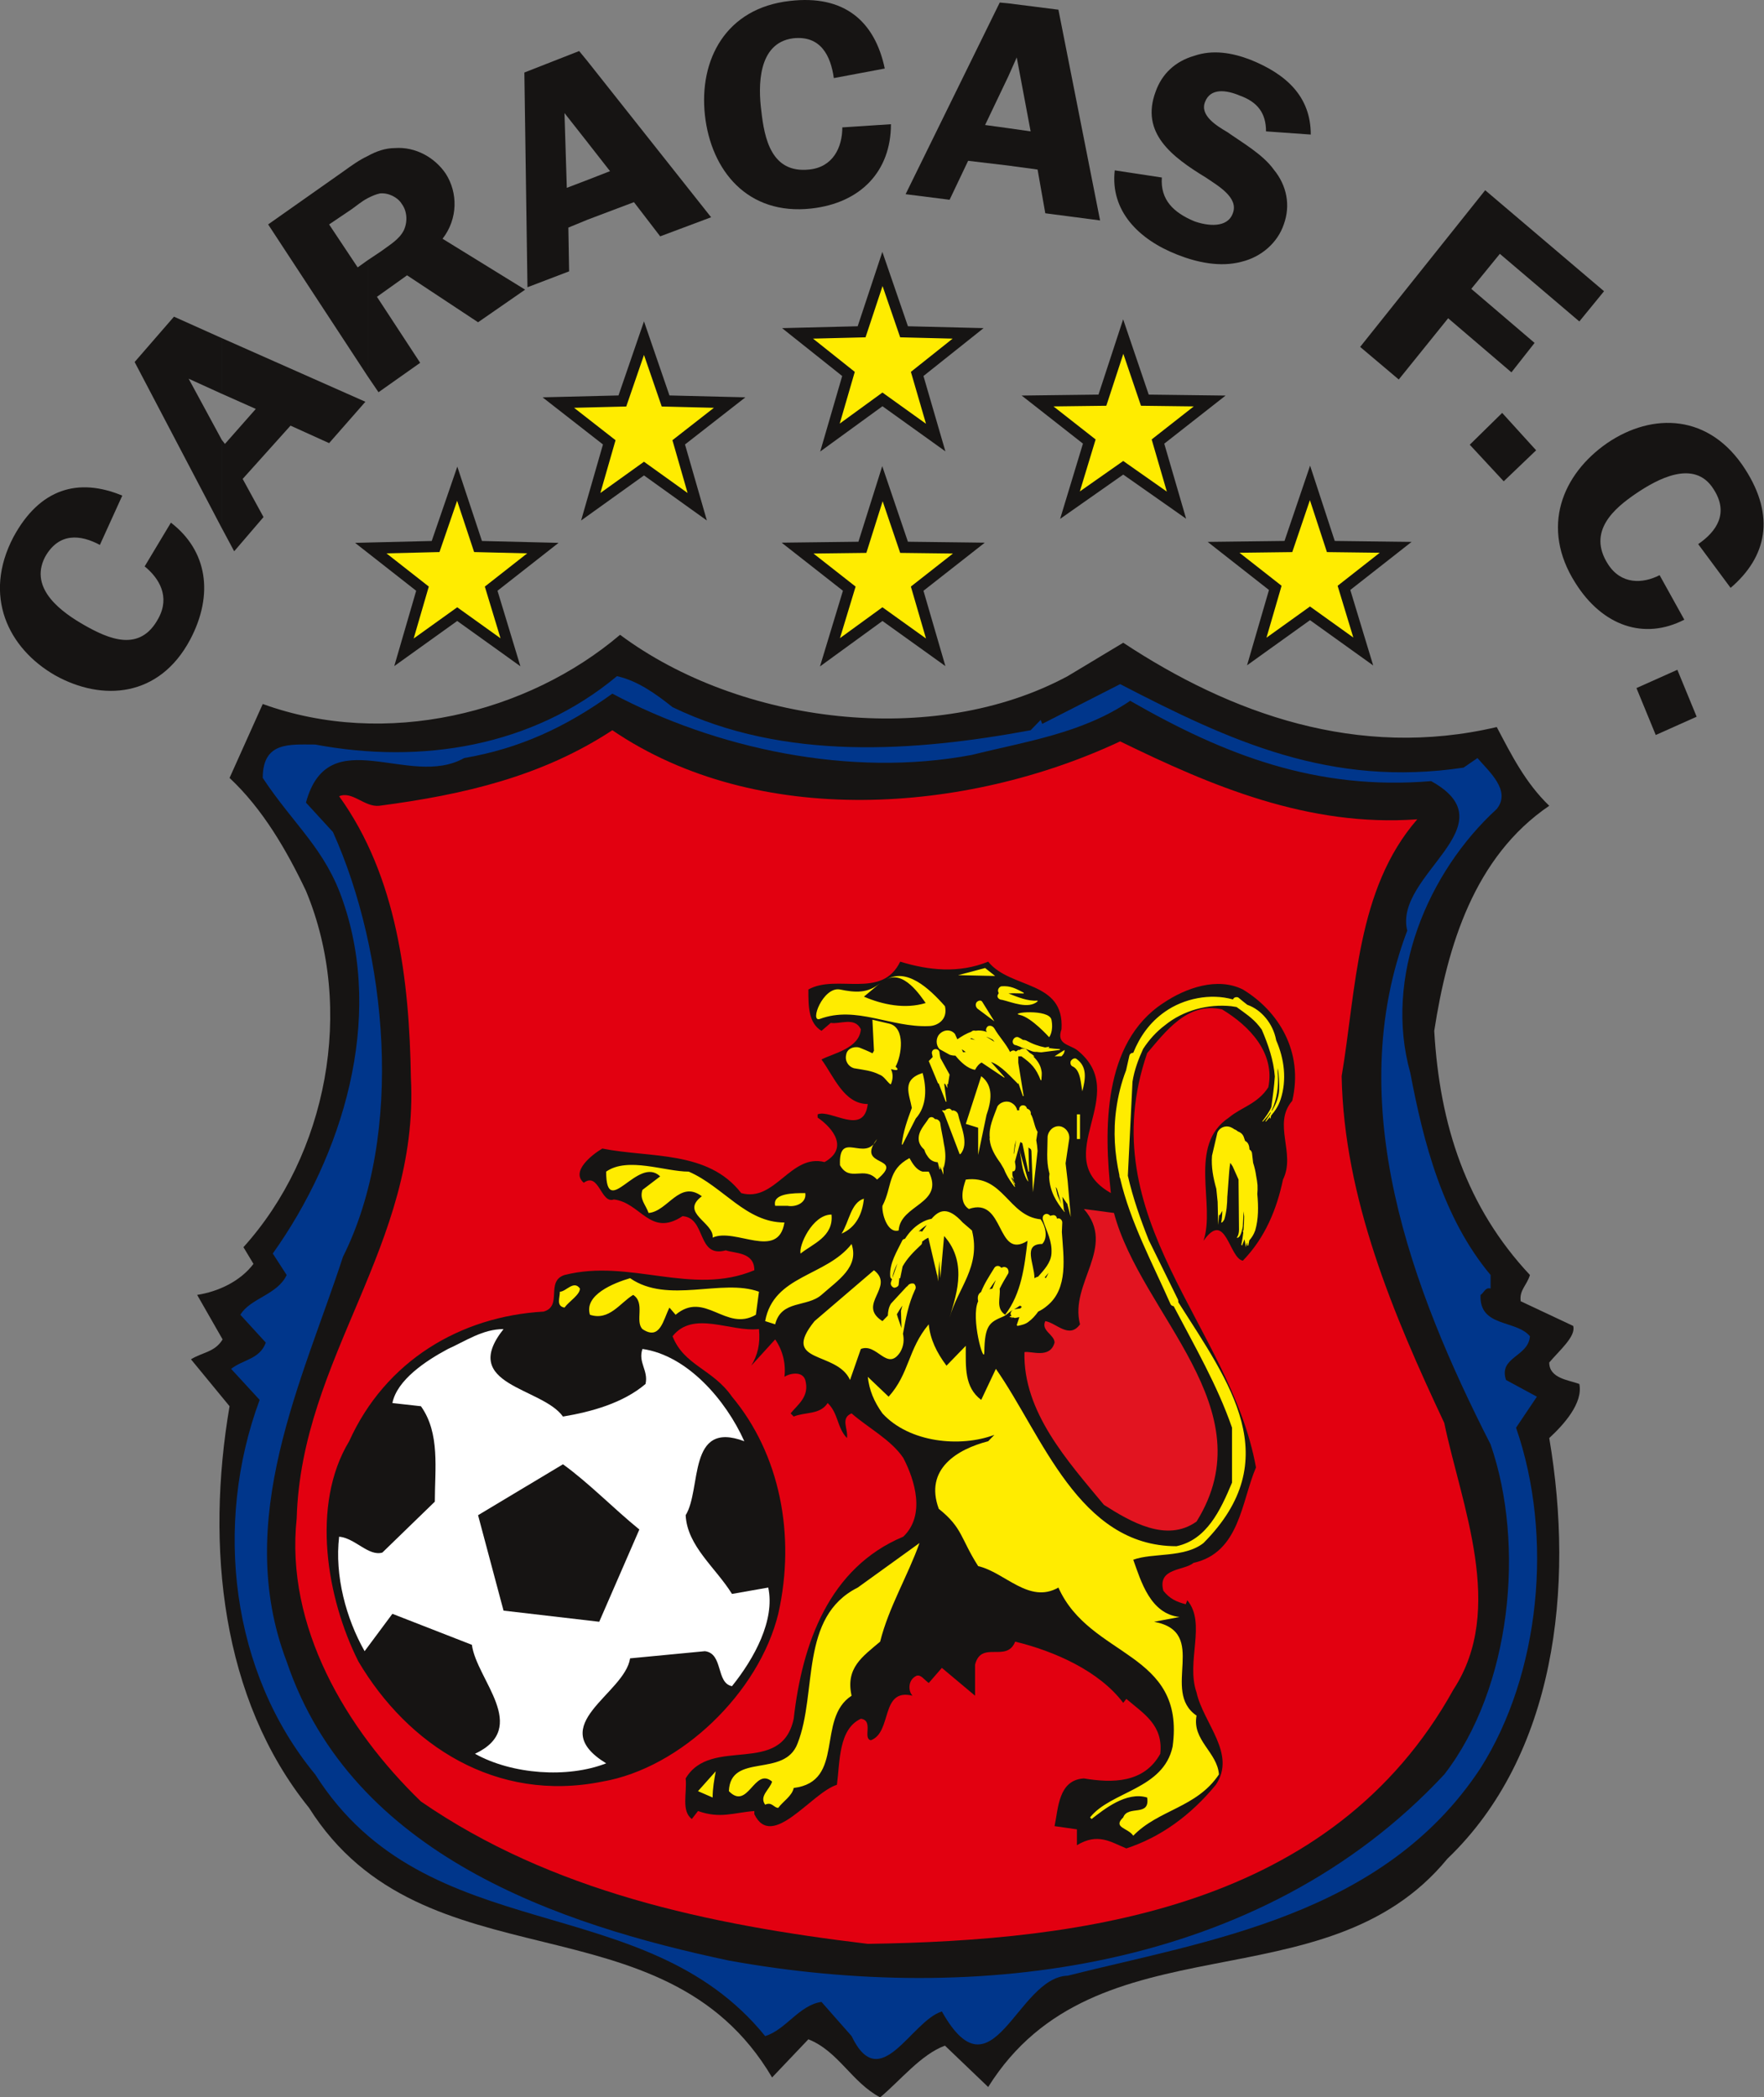 <?xml version="1.0" encoding="UTF-8" standalone="no"?>
<svg
   xmlns:dc="http://purl.org/dc/elements/1.1/"
   xmlns:cc="http://creativecommons.org/ns#"
   xmlns:rdf="http://www.w3.org/1999/02/22-rdf-syntax-ns#"
   xmlns:svg="http://www.w3.org/2000/svg"
   xmlns="http://www.w3.org/2000/svg"
   xmlns:sodipodi="http://sodipodi.sourceforge.net/DTD/sodipodi-0.dtd"
   xmlns:inkscape="http://www.inkscape.org/namespaces/inkscape"
   width="359.489"
   version="1.1"
   height="427.276"
   viewBox="0 0 287.591 341.821"
   id="svg2897"
   inkscape:version="0.47 r22583"
   sodipodi:docname="Caracas_Futbol_Club-Seite001.svg">
  <rect x="0" y="0" width="287.591" height="341.821" fill="#808080" stroke="none"/>
  <sodipodi:namedview
     pagecolor="#ffffff"
     bordercolor="#666666"
     borderopacity="1"
     objecttolerance="10"
     gridtolerance="10"
     guidetolerance="10"
     inkscape:pageopacity="0"
     inkscape:pageshadow="2"
     inkscape:window-width="1152"
     inkscape:window-height="804"
     id="namedview2972"
     showgrid="false"
     inkscape:zoom="2.2125"
     inkscape:cx="130.8583"
     inkscape:cy="110.28817"
     inkscape:window-x="-4"
     inkscape:window-y="-4"
     inkscape:window-maximized="1"
     inkscape:current-layer="svg2897" />
  <defs
     id="defs2899">
    <inkscape:perspective
       sodipodi:type="inkscape:persp3d"
       inkscape:vp_x="0 : 120.625 : 1"
       inkscape:vp_y="0 : 1000 : 0"
       inkscape:vp_z="241.25 : 120.625 : 1"
       inkscape:persp3d-origin="120.625 : 80.416667 : 1"
       id="perspective2976" />
    <clipPath
       id="Clip0">
      <path
         d="m 0,0 192.756,0 0,192.756 L 0,192.756 0,0 z"
         transform="translate(0,0.244)"
         id="path2902" />
    </clipPath>
  </defs>
  <g
     id="Hintergrund"
     transform="matrix(1.888,0,0,1.945,-38.204,-17.015)">
    <g
       id="Gruppe1"
       clip-path="url(#Clip0)">
      <path
         style="fill:#161413;fill-rule:evenodd;stroke:none"
         d="m 75.706,3.465 4.797,-2.799 c 9.264,5.932 20.259,9.797 32.255,7.064 1.267,2.333 2.466,4.666 4.532,6.598 -6.464,4.266 -8.796,11.729 -9.93,18.86 0.468,7.931 2.8,14.795 8.264,20.459 -0.266,0.866 -0.933,1.266 -0.799,2.199 l 4.531,2.067 c 0.267,0.866 -1.2,2.065 -2.066,3.065 0,1.333 1.667,1.466 2.599,1.799 0.333,1.599 -1.333,3.399 -2.599,4.532 2.2,12.528 0.534,26.59 -8.796,35.254 -10.597,12.528 -30.323,4.665 -39.653,19.126 l -3.732,-3.466 c -2.066,0.733 -3.865,2.933 -5.598,4.332 -2.466,-1.266 -3.599,-3.865 -6.197,-4.864 l -3.133,3.198 C 40.785,105.428 20.126,113.559 10.196,98.297 2.6,89.167 1.267,76.372 3.332,64.643 L 0,60.711 c 1,-0.599 2.065,-0.599 2.732,-1.666 l -2.199,-3.732 c 1.799,-0.266 3.731,-1.133 4.864,-2.599 L 4.531,51.315 C 11.729,43.584 14.195,31.389 9.93,21.458 8.264,18.06 6.198,14.595 3.332,11.995 L 6.198,5.798 C 16.794,9.529 29.057,6.598 37.053,0 47.383,7.464 64.11,9.529 75.706,3.465 z"
         transform="translate(36.726,61.941)"
         id="path2908" />
      <path
         style="fill:#00368b;fill-rule:evenodd;stroke:none"
         d="m 39.652,2.599 c 9.663,4.532 20.926,3.732 30.922,1.934 l 0.867,-0.866 0.133,0.333 6.731,-3.332 c 9.53,4.798 18.193,8.663 29.656,6.997 l 1.199,-0.8 c 1,1.133 2.933,2.732 1.666,4.266 -5.93,5.265 -9.796,14.062 -7.463,22.125 1.132,5.798 2.798,12.129 6.93,16.927 l 0,1.133 c -0.466,-0.133 -0.599,0.399 -0.866,0.533 -0.133,2.732 3.065,2.066 4.265,3.466 -0.133,1.732 -2.733,1.732 -2.066,3.665 l 2.666,1.399 -1.8,2.599 c 3.266,9.131 2.067,20.66 -3.065,28.524 -8.397,12.395 -23.658,14.461 -35.653,17.394 -4.399,0.133 -6.465,10.595 -10.864,2.998 -2.666,0.8 -5.331,7.064 -7.796,2.065 l -2.6,-2.865 c -1.932,0.267 -3.066,2.333 -4.864,2.865 C 37.187,101.43 18.46,106.828 8.797,92.033 1.533,83.503 0,71.108 3.998,60.646 l -2.465,-2.6 c 1.065,-0.8 2.465,-0.8 2.998,-2.199 L 2.332,53.514 c 0.867,-1.399 3.199,-1.666 3.999,-3.332 L 5.132,48.383 C 11.196,40.119 14.727,28.79 11.196,18.86 9.663,14.462 6.997,12.528 4.266,8.53 4.266,5.465 6.598,5.731 8.797,5.731 17.927,7.397 27.523,5.932 34.855,0 c 1.799,0.399 3.331,1.467 4.798,2.599 z"
         transform="translate(38.658,65.406)"
         id="path2910" />
      <path
         style="fill:#161413;fill-rule:evenodd;stroke:none"
         d="m 63.843,5.131 c 4.666,-1.133 9.53,-1.8 13.662,-4.531 8.13,4.531 16.062,7.53 25.991,6.73 6.931,3.732 -3.265,7.864 -2.066,12.528 -5.664,14.529 0.399,30.123 7.197,43.052 2.999,8.398 1.8,20.393 -3.999,27.656 C 88.768,107.094 64.111,109.893 42.852,106.161 28.257,103.161 10.329,97.364 4.665,81.104 0,69.24 6.064,57.512 9.53,47.183 14.861,36.853 13.328,21.658 8.663,11.596 L 6.331,9.13 C 8.264,2.199 15.261,7.996 19.992,5.397 24.791,4.598 28.789,2.798 32.788,0 41.718,4.598 53.313,7.064 63.843,5.131 z"
         transform="translate(40.324,66.873)"
         id="path2912" />
      <path
         style="fill:#e20010;fill-rule:evenodd;stroke:none"
         d="m 72.108,0.933 c 7.864,3.732 16.261,7.197 25.657,6.531 -5.265,5.864 -5.265,14.261 -6.53,21.525 0.199,10.196 4.465,19.992 8.861,29.055 1.468,6.865 5.332,15.595 0.801,22.327 C 90.433,98.698 68.975,101.429 50.315,101.695 36.52,100.095 22.992,97.296 11.729,89.766 5.266,83.703 0,75.106 1,66.041 1.4,52.514 11.597,43.184 10.863,29.122 10.729,20.925 9.664,12.262 4.665,5.53 5.798,5.064 6.864,6.464 8.131,6.33 15.461,5.397 22.192,3.865 28.257,0 40.786,8.264 58.779,6.997 72.108,0.933 z"
         transform="translate(44.855,69.939)"
         id="path2914" />
      <path
         style="fill:#161413;fill-rule:evenodd;stroke:none"
         d="m 58.511,0 c 1.933,2.332 6.598,1.532 6.331,5.664 -0.466,1.267 0.666,1.267 1.332,1.733 4.866,3.732 -2.598,8.93 2.933,11.995 -0.6,-5.265 -0.733,-12.595 4.531,-15.927 1.934,-1.267 4.665,-2.199 6.865,-1.134 3.065,1.8 5.264,5.198 4.265,9.33 -1.732,1.933 0.333,4.399 -0.8,6.598 -0.532,2.466 -1.532,4.864 -3.465,6.798 -1.2,-0.201 -1.466,-4.332 -3.399,-1.666 1.067,-3.067 -1.399,-7.997 2.199,-10.329 1.067,-0.868 2.466,-1.134 3.399,-2.534 0.6,-2.865 -1.6,-5.131 -3.998,-6.53 -2.999,-0.667 -4.932,1.933 -6.464,3.665 -4.932,13.928 7.197,22.859 9.396,34.72 -1.266,2.866 -1.399,7.132 -5.398,7.998 -0.8,0.666 -3.132,0.399 -2.6,2.332 0.535,0.667 1.134,0.933 1.934,1.133 l 0.133,-0.333 c 1.666,1.933 -0.133,5.132 0.8,7.73 0.599,2.6 3.464,5.132 1.666,7.731 -2.2,2.599 -4.798,4.398 -7.731,5.332 -1.333,-0.534 -2.466,-1.333 -4.266,-0.268 l 0,-1.332 -1.931,-0.267 c 0.333,-1.533 0.333,-3.865 2.532,-3.998 2.465,0.4 5.198,0.4 6.598,-2.066 0.265,-2.399 -1.4,-3.332 -2.933,-4.599 l -0.267,0.333 c -2.065,-2.665 -5.93,-4.331 -9.33,-5.13 -0.732,1.799 -2.932,-0.134 -3.464,1.931 l 0,2.6 -2.867,-2.332 -1.132,1.265 c -0.4,-0.266 -0.666,-0.732 -1.066,-0.599 -0.733,0.333 -0.733,1.265 -0.334,1.666 -2.799,-0.666 -1.733,3.065 -3.599,3.732 -0.732,-0.134 0.267,-1.667 -0.866,-1.8 -1.933,0.867 -1.8,3.599 -2.065,5.532 -2.2,0.667 -5.599,5.531 -7.132,2.465 l 0,-0.266 c -1.799,0.134 -2.932,0.667 -4.864,0 l -0.533,0.667 c -0.934,-0.667 -0.4,-2.199 -0.533,-3.399 2.199,-3.599 8.264,-0.133 9.33,-4.999 0.733,-6.331 3.066,-12.662 9.463,-15.26 1.933,-1.799 1,-4.732 0,-6.598 -1.065,-1.533 -3.065,-2.533 -4.465,-3.732 -1,0.4 -0.267,1.333 -0.4,2.066 -0.865,-0.867 -0.732,-2.066 -1.665,-2.933 -0.667,1 -1.934,0.733 -2.933,1.133 l -0.267,-0.266 c 0.6,-0.733 1.666,-1.4 1.266,-2.799 -0.267,-0.799 -1.399,-0.533 -1.799,-0.267 0.133,-1.066 -0.133,-2.199 -0.8,-3.132 l -2.065,2.2 c 0.533,-0.867 0.799,-1.799 0.666,-3.066 -2.466,0.267 -5.665,-1.599 -7.464,0.6 0.999,2.466 3.465,2.732 5.132,5.064 4.131,4.799 5.53,11.596 3.998,18.194 -1.666,6.597 -8.397,12.929 -15.194,14.061 -9.196,1.8 -16.794,-3.065 -21.06,-10.062 C 1.398,53.381 0,45.517 3.331,40.186 c 3.133,-6.732 9.597,-10.463 16.794,-10.864 1.667,-0.465 0.134,-2.532 1.8,-3.065 5.664,-1.4 10.996,1.8 16.393,-0.4 0,-1.533 -1.666,-1.399 -2.466,-1.666 -2.531,0.666 -1.665,-2.732 -3.731,-2.866 -2.799,1.799 -3.599,-1.133 -5.932,-1.398 -1.133,0.398 -1.266,-2.333 -2.599,-1.401 -1.133,-0.932 0.667,-2.332 1.6,-2.866 4.132,0.801 9.13,0.134 11.995,3.733 2.933,0.799 4.266,-3.332 7.197,-2.599 2.066,-1.134 0.8,-2.799 -0.6,-3.731 l 0,-0.268 c 1.133,-0.466 3.998,1.867 4.332,-0.866 -2.065,0 -2.933,-2.332 -3.999,-3.733 C 45.183,7.664 47.382,7.264 47.516,5.664 46.982,4.599 45.716,5.265 44.916,5.131 l -0.8,0.667 C 42.984,5.131 42.984,3.731 42.984,2.332 45.45,0.999 49.314,3.199 50.914,0 c 2.466,0.732 5.065,0.999 7.597,0 z"
         transform="translate(47.056,89.331)"
         id="path2916" />
      <path
         style="fill:#ffffff;fill-rule:evenodd;stroke:none"
         d="m 14.595,0 c -3.865,4.732 3.332,4.864 5.132,7.33 2.466,-0.4 5.197,-1.133 7.13,-2.732 0.267,-1.132 -0.666,-1.799 -0.266,-2.933 3.864,0.534 7.196,4.267 8.796,7.732 -4.932,-1.8 -3.665,3.999 -5.064,6.198 0.133,2.598 2.599,4.397 3.999,6.597 l 3.132,-0.534 c 0.6,2.733 -1.2,5.932 -3.132,8.264 -1.4,-0.267 -0.733,-2.732 -2.333,-2.932 l -6.465,0.6 c -0.466,2.999 -7.464,5.598 -2.065,8.797 -3.332,1.266 -8.13,0.932 -11.329,-0.8 4.799,-2.199 0.134,-6.198 -0.267,-9.13 L 4.998,23.858 2.599,26.99 C 1,24.258 0,20.658 0.399,17.394 c 1.4,0.132 2.532,1.665 3.732,1.333 l 4.531,-4.266 c 0,-2.732 0.467,-5.731 -1.199,-7.997 L 4.998,6.197 C 5.398,4.265 7.864,2.665 9.797,1.665 11.329,0.999 12.795,0 14.595,0 z"
         transform="translate(49.121,120.12)"
         id="path2918" />
      <path
         style="fill:#161413;fill-rule:evenodd;stroke:none"
         d="M 13.928,5.465 10.463,13.196 2.199,12.262 0,4.266 7.331,0 c 2.199,1.532 4.397,3.732 6.597,5.465 z"
         transform="translate(61.517,131.449)"
         id="path2920" />
      <path
         style="fill:#e21420;fill-rule:evenodd;stroke:none"
         d="m 7.865,0.333 c 2.333,8.53 13.195,16.394 7.131,25.857 -2.6,1.8 -5.732,0 -7.998,-1.399 C 3.867,21.126 0,16.993 0.134,11.996 c 0.533,-0.134 2.199,0.599 2.6,-0.8 0,-0.667 -1.2,-1 -0.8,-1.8 0.933,0.133 2.065,1.533 2.998,0.267 C 3.999,6.198 8.131,3.199 5.266,0 l 2.599,0.333 z"
         transform="translate(108.565,110.057)"
         id="path2922" />
      <path
         style="fill:#161413;fill-rule:evenodd;stroke:none"
         d="m 10.13,5.664 c -1.665,-0.866 -3.532,-1.066 -4.731,1 -1.466,2.732 1.6,4.731 3.399,5.73 2.065,1.134 4.798,2.333 6.397,-0.6 1,-1.799 0.066,-3.331 -1.199,-4.331 l 2.266,-3.665 c 3.132,2.332 3.731,5.998 1.665,9.796 C 15.262,18.46 10.33,18.793 6.266,16.594 2.2,14.328 0,9.93 2.666,4.998 4.933,0.933 8.264,0 12.063,1.532 l -1.934,4.132 z"
         transform="translate(18.731,48.746)"
         id="path2924" />
      <path
         style="fill:#161413;fill-rule:evenodd;stroke:none"
         d="m 19.926,7.131 -3.133,3.465 -3.332,-1.466 -4.132,4.465 1.8,3.198 -2.533,2.866 -1.066,-1.933 0,-7.397 0.268,0.333 2.665,-2.932 -2.933,-1.267 0,-4.665 12.396,5.332 z M 7.529,17.727 0,3.799 3.398,0 l 4.131,1.799 0,4.665 -2.865,-1.266 2.865,5.131 0,7.397 z"
         transform="translate(31.861,35.284)"
         id="path2926" />
      <path
         style="fill:#161413;fill-rule:evenodd;stroke:none"
         d="m 13.128,18.127 -3.598,2.466 -0.934,-1.333 0,-9.729 1.133,-0.733 c 0.733,-0.533 1.6,-1 2,-1.8 C 12.062,6.265 11.996,5.398 11.529,4.799 11.196,4.266 10.396,3.865 9.664,3.932 9.33,3.999 8.997,4.132 8.597,4.332 l 0,-3.532 c 0.733,-0.399 1.533,-0.666 2.333,-0.666 1.799,-0.134 3.465,0.799 4.397,2.132 1.067,1.6 1.067,3.799 -0.266,5.465 l 7.13,4.266 -4.064,2.732 -6.131,-3.933 -2.6,1.8 3.732,5.531 z M 8.597,19.26 0,6.531 6.531,2.066 C 7.197,1.6 7.864,1.133 8.597,0.8 l 0,3.532 c -0.532,0.267 -1,0.666 -1.399,0.933 l -1.933,1.267 2.466,3.599 0.866,-0.6 0,9.729 z"
         transform="translate(43.39,21.023)"
         id="path2928" />
      <path
         style="fill:#161413;fill-rule:evenodd;stroke:none"
         d="m 16.128,13.928 -4.399,1.6 -2.266,-2.865 -3.999,1.466 0,-3.332 1.933,-0.732 -1.933,-2.399 0,-6.798 10.663,13.062 z M 5.465,14.128 3.799,14.794 3.865,18.46 0.268,19.793 0,1.8 4.732,0 l 0.732,0.866 0,6.798 -1.999,-2.466 0.2,6.265 1.799,-0.667 0,3.332 z"
         transform="translate(65.515,13.025)"
         id="path2930" />
      <path
         style="fill:#161413;fill-rule:evenodd;stroke:none"
         d="m 11.662,6.998 c -0.267,-1.867 -1.133,-3.6 -3.531,-3.333 -3.065,0.4 -2.999,4.065 -2.732,6.064 0.267,2.332 0.866,5.265 4.132,4.932 2.066,-0.2 2.865,-1.866 2.865,-3.532 l 4.199,-0.267 c 0,3.933 -2.6,6.598 -6.865,7.064 C 4.199,18.526 1.066,14.729 0.533,10.13 0,5.465 2.332,1.133 7.864,0.533 12.529,0 15.194,2.199 16.061,6.197 l -4.398,0.801 z"
         transform="translate(80.576,8.294)"
         id="path2932" />
      <path
         style="fill:#161413;fill-rule:evenodd;stroke:none"
         d="m 16.794,18.26 -4.731,-0.6 -0.667,-3.665 -2.532,-0.333 0,-3.133 1.932,0.268 -1.199,-6.198 -0.733,1.6 0,-6.131 4.332,0.532 3.598,17.66 z m -7.93,-4.598 -3.465,-0.399 -1.6,3.265 L 0,16.061 8.13,0 l 0.734,0.067 0,6.131 -1.999,4.065 1.999,0.266 0,3.133 z"
         transform="translate(98.436,8.96)"
         id="path2934" />
      <path
         style="fill:#161413;fill-rule:evenodd;stroke:none"
         d="m 13.462,6.864 c 0,-1.533 -0.734,-2.467 -2.266,-2.999 -1.134,-0.467 -2.533,-0.667 -2.999,0.532 -0.467,1.134 0.999,2 1.933,2.533 1.265,0.866 3.065,1.865 3.998,3.132 1.132,1.333 1.466,2.999 0.867,4.599 -0.533,1.532 -1.934,2.732 -3.666,3.132 C 9.529,18.26 7.53,17.86 5.798,17.193 2.466,15.927 0,13.528 0.399,10.13 l 4.066,0.6 c -0.133,1.865 0.999,2.932 2.799,3.665 1.132,0.399 2.866,0.6 3.331,-0.667 0.534,-1.332 -1.333,-2.332 -2.332,-2.998 C 5.331,8.996 2.598,6.997 3.931,3.531 4.465,2.065 5.597,0.999 7.264,0.532 8.863,0 10.529,0.267 12.129,0.866 c 3.065,1.199 5.198,3.065 5.198,6.264 L 13.462,6.864 z"
         transform="translate(116.097,12.893)"
         id="path2936" />
      <path
         style="fill:#161413;fill-rule:evenodd;stroke:none"
         d="M 12.063,5.331 9.597,8.265 15.062,12.795 13.063,15.261 7.598,10.729 3.333,15.861 0,13.129 10.797,0 21.06,8.464 18.927,10.996 12.063,5.331 z"
         transform="translate(137.688,24.688)"
         id="path2938" />
      <path
         style="fill:#161413;fill-rule:evenodd;stroke:none"
         d="M 0,2.666 2.799,0 5.732,3.133 2.933,5.731 0,2.666 z"
         transform="translate(147.152,43.348)"
         id="path2940" />
      <path
         style="fill:#161413;fill-rule:evenodd;stroke:none"
         d="M 13.661,11.062 C 15.261,9.996 16.327,8.464 14.994,6.464 13.328,3.865 10.062,5.665 8.33,6.797 6.397,8.063 4.064,9.996 5.864,12.729 c 1.133,1.732 2.999,1.666 4.465,0.934 l 2.133,3.731 C 8.996,19.126 5.397,17.927 3.065,14.328 0,9.663 1.932,5.198 5.798,2.599 9.729,0 14.661,0.133 17.726,4.798 c 2.599,3.933 1.867,7.331 -1.265,9.93 l -2.8,-3.665 z"
         transform="translate(153.217,43.281)"
         id="path2942" />
      <path
         style="fill:#161413;fill-rule:evenodd;stroke:none"
         d="M 0,1.533 3.532,0 5.198,3.932 1.666,5.465 0,1.533 z"
         transform="translate(161.547,64.873)"
         id="path2944" />
      <path
         style="fill:#ffec00;fill-rule:evenodd;stroke:none"
         d="M 7.33,10.929 11.929,14.128 10.329,8.796 14.794,5.397 9.197,5.331 7.33,0 5.599,5.331 0,5.397 l 4.465,3.398 -1.666,5.332 4.531,-3.199 z"
         transform="translate(89.106,49.279)"
         id="path2946" />
      <path
         style="fill:#161413;fill-rule:nonzero;stroke:none"
         d="m 8.975,12.013 3.491,2.429 -1.212,-4.04 L 11.16,10.09 11.419,9.893 14.795,7.323 10.566,7.273 10.237,7.269 10.128,6.956 8.723,2.94 7.421,6.947 7.316,7.269 6.979,7.273 2.75,7.323 6.125,9.893 6.388,10.093 6.289,10.407 5.037,14.413 8.435,12.015 8.703,11.825 8.975,12.013 z M 13.036,15.985 8.707,12.975 4.444,15.983 3.311,16.784 3.725,15.459 5.293,10.441 1.09,7.242 0,6.413 1.369,6.396 6.631,6.334 8.258,1.325 8.688,0 l 0.461,1.315 1.756,5.019 5.269,0.062 1.369,0.017 -1.088,0.829 -4.207,3.201 1.506,5.021 0.388,1.292 -1.107,-0.771 z"
         transform="translate(87.731,47.809)"
         id="path2948" />
      <path
         style="fill:#ffec00;fill-rule:evenodd;stroke:none"
         d="M 7.33,10.93 11.929,14.129 10.329,8.797 14.729,5.398 9.197,5.265 7.33,0 5.531,5.265 0,5.398 4.399,8.797 2.799,14.129 7.33,10.93 z"
         transform="translate(89.106,31.285)"
         id="path2950" />
      <path
         style="fill:#161413;fill-rule:nonzero;stroke:none"
         d="m 8.937,11.974 3.491,2.429 -1.212,-4.041 -0.093,-0.307 0.257,-0.199 3.349,-2.587 L 10.523,7.167 10.198,7.159 10.09,6.853 8.676,2.862 7.314,6.847 7.207,7.159 6.879,7.167 l -4.205,0.102 3.349,2.587 0.256,0.199 -0.093,0.307 -1.207,4.027 3.418,-2.413 0.269,-0.19 0.272,0.188 z M 12.998,15.945 8.669,12.935 4.406,15.943 3.293,16.73 3.685,15.425 5.191,10.401 1.05,7.201 0,6.39 1.326,6.357 6.529,6.232 8.222,1.28 8.659,0 l 0.452,1.274 1.757,4.958 5.208,0.125 1.325,0.032 -1.05,0.812 -4.141,3.2 1.506,5.023 0.387,1.291 -1.106,-0.77 z"
         transform="translate(87.769,29.855)"
         id="path2952" />
      <path
         style="fill:#ffec00;fill-rule:evenodd;stroke:none"
         d="M 7.397,10.996 11.996,14.129 10.397,8.797 14.861,5.398 9.264,5.331 7.397,0 5.598,5.331 0,5.398 4.466,8.797 2.799,14.129 7.397,10.996 z"
         transform="translate(109.832,36.95)"
         id="path2954" />
      <path
         style="fill:#161413;fill-rule:nonzero;stroke:none"
         d="M 9.038,12.053 12.539,14.438 11.32,10.376 11.228,10.065 11.486,9.868 14.862,7.299 10.633,7.248 10.304,7.244 10.194,6.931 8.78,2.891 7.419,6.925 7.311,7.244 6.979,7.248 2.75,7.299 l 3.376,2.569 0.262,0.199 -0.098,0.314 -1.264,4.042 3.481,-2.371 0.265,-0.181 0.266,0.181 z m 4.068,3.909 -4.334,-2.951 -4.333,2.951 -1.117,0.762 0.403,-1.29 L 5.293,10.416 1.09,7.217 0,6.389 1.369,6.372 6.635,6.309 8.327,1.296 8.765,0 l 0.451,1.291 1.757,5.018 5.269,0.064 1.368,0.017 -1.088,0.828 -4.207,3.202 1.507,5.021 0.381,1.27 -1.097,-0.748 z"
         transform="translate(108.457,35.505)"
         id="path2956" />
      <path
         style="fill:#ffec00;fill-rule:evenodd;stroke:none"
         d="M 7.397,10.93 11.996,14.128 10.396,8.73 14.795,5.398 9.263,5.266 7.397,0 5.531,5.266 0,5.398 4.398,8.73 2.799,14.128 7.397,10.93 z"
         transform="translate(68.447,37.083)"
         id="path2958" />
      <path
         style="fill:#161413;fill-rule:nonzero;stroke:none"
         d="m 9.026,11.951 3.497,2.433 L 11.305,10.271 11.212,9.96 11.472,9.763 14.795,7.245 10.611,7.144 10.288,7.137 10.179,6.83 8.757,2.816 7.334,6.83 7.226,7.137 6.901,7.144 2.719,7.245 6.041,9.763 6.301,9.96 6.209,10.271 4.99,14.385 8.488,11.951 8.757,11.765 9.026,11.951 z M 13.086,15.923 8.757,12.912 4.428,15.923 3.327,16.689 3.707,15.404 5.215,10.317 1.076,7.183 0,6.367 1.349,6.335 6.556,6.21 8.313,1.252 8.757,0 9.2,1.252 10.957,6.21 l 5.208,0.125 1.349,0.032 -1.076,0.815 -4.139,3.135 1.507,5.087 0.381,1.284 -1.101,-0.766 z"
         transform="translate(67.088,35.675)"
         id="path2960" />
      <path
         style="fill:#ffec00;fill-rule:evenodd;stroke:none"
         d="M 7.463,10.93 12.062,14.128 10.395,8.797 14.861,5.399 9.262,5.332 7.463,0 5.596,5.332 0,5.399 4.464,8.797 2.865,14.128 7.463,10.93 z"
         transform="translate(125.894,49.212)"
         id="path2962" />
      <path
         style="fill:#161413;fill-rule:nonzero;stroke:none"
         d="m 9.106,11.988 3.471,2.414 L 11.32,10.381 11.222,10.067 11.484,9.868 14.861,7.298 10.63,7.247 10.298,7.243 10.191,6.925 8.829,2.89 7.415,6.931 7.305,7.243 6.976,7.247 2.747,7.298 6.124,9.868 6.382,10.065 6.29,10.376 l -1.212,4.04 3.49,-2.428 0.268,-0.188 0.27,0.188 z M 13.167,15.959 8.837,12.947 4.507,15.959 3.401,16.73 3.788,15.438 5.294,10.418 1.088,7.217 0,6.388 1.368,6.372 6.636,6.309 8.393,1.29 8.845,0 l 0.438,1.296 1.691,5.013 5.266,0.063 1.368,0.016 -1.088,0.829 -4.203,3.199 1.567,5.017 0.41,1.31 -1.127,-0.784 z"
         transform="translate(124.52,47.768)"
         id="path2964" />
      <path
         style="fill:#ffec00;fill-rule:evenodd;stroke:none"
         d="m 7.464,10.929 4.599,3.199 -1.666,-5.332 L 14.861,5.397 9.264,5.265 7.464,0 5.598,5.265 0,5.397 4.466,8.796 2.866,14.128 7.464,10.929 z"
         transform="translate(52.253,49.279)"
         id="path2966" />
      <path
         style="fill:#161413;fill-rule:nonzero;stroke:none"
         d="m 9.088,11.973 3.471,2.414 -1.257,-4.02 -0.099,-0.314 0.263,-0.2 3.396,-2.585 L 10.607,7.166 10.279,7.159 10.172,6.846 8.811,2.861 7.396,6.852 7.287,7.159 6.964,7.166 2.709,7.268 l 3.397,2.585 0.259,0.197 -0.094,0.312 -1.212,4.04 3.491,-2.429 0.269,-0.186 0.27,0.186 z M 13.149,15.945 8.818,12.934 4.489,15.945 3.382,16.716 3.77,15.424 5.275,10.403 1.069,7.202 0,6.389 1.344,6.356 6.617,6.231 8.375,1.274 8.827,0 l 0.436,1.279 1.692,4.952 5.271,0.125 1.343,0.032 -1.068,0.814 -4.204,3.199 1.568,5.018 0.41,1.312 -1.128,-0.785 z"
         transform="translate(50.898,47.849)"
         id="path2968" />
      <path
         style="fill:#ffec00;fill-rule:evenodd;stroke:none"
         d="m 39.994,15.229 0.791,2.698 c 0.028,0.089 -0.1,-0.076 -0.133,-0.134 -0.464,-0.838 -0.41,-1.624 -0.658,-2.564 z m -0.639,2.361 0.297,0.603 -0.066,0 c -0.07,-0.195 -0.149,-0.397 -0.231,-0.603 z M 33.588,3.265 c 0.267,1.134 -0.666,1.667 -1.399,1.667 -3.265,0.133 -6.265,-1.733 -9.397,-0.601 -0.933,0.333 0.267,-2.732 1.732,-2.466 1.333,0.267 2.399,0.334 3.466,-0.532 L 26.59,2.465 C 28.189,3.132 30.123,3.532 31.922,2.999 31.522,2.465 29.989,0.133 28.457,1.065 30.256,0 32.189,1.732 33.588,3.265 z m 24.623,13.226 c 0,0.006 -0.002,0.01 -0.003,0.016 0,10e-4 0,10e-4 0,0.002 -0.001,0.007 -0.002,0.015 -0.004,0.022 0,0.002 -10e-4,0.004 -10e-4,0.006 -10e-4,0.006 -0.002,0.011 -0.003,0.016 0,10e-4 0,10e-4 0,0.002 0,0 0,0 0,0.001 -0.006,0.035 -0.011,0.07 -0.016,0.106 -0.001,0.001 -0.001,0.002 -0.001,0.003 -10e-4,0.01 -0.002,0.019 -0.003,0.029 -0.001,0.003 -0.001,0.006 -0.002,0.009 0,0.003 -10e-4,0.005 -10e-4,0.007 -0.001,0.006 -0.001,0.011 -0.002,0.015 -10e-4,0.005 -0.002,0.011 -0.002,0.016 l 0,0.001 c -10e-4,0.002 -10e-4,0.004 -10e-4,0.006 -0.025,0.2 -0.043,0.415 -0.06,0.645 l -0.132,1.733 c -0.003,0.023 -0.005,0.048 -0.009,0.071 -0.011,0.66 -0.066,1.317 -0.259,1.928 -0.065,0.134 -0.132,0.2 -0.199,0.266 l -0.067,0 c 0.06,-0.316 0.087,-0.644 0.092,-0.981 -0.07,0.128 -0.145,0.255 -0.225,0.382 l -0.011,-0.011 -0.042,-0.042 -0.08,0.853 -0.046,-1.933 -0.114,-1.092 c -0.269,-0.911 -0.449,-1.832 -0.373,-2.773 l 0.465,-1.933 c 0.201,-0.467 0.8,-0.667 1.267,-0.399 0.068,0.028 0.131,0.067 0.185,0.112 0.113,0.038 0.219,0.1 0.312,0.182 0.221,0.07 0.407,0.216 0.503,0.439 0.042,0.12 0.085,0.24 0.128,0.361 0.024,0.01 0.049,0.023 0.072,0.038 0.209,0.126 0.292,0.382 0.308,0.688 0.137,0.057 0.224,0.218 0.224,0.379 0.025,0.236 0.054,0.479 0.087,0.726 0.125,0.367 0.21,0.74 0.264,1.116 0.052,0.25 0.092,0.502 0.116,0.757 0.013,0.252 0.004,0.502 -0.018,0.75 0.102,1.048 0.105,2.094 -0.182,3.048 -0.137,0.367 -0.307,0.607 -0.507,0.83 -0.031,0.146 -0.062,0.292 -0.092,0.436 l -0.067,0 -0.028,-0.24 c -0.008,0.008 -0.014,0.014 -0.022,0.021 l -0.083,0.353 -0.126,-0.656 c -0.071,0.175 -0.142,0.349 -0.208,0.522 l -0.045,-0.045 -0.017,-0.017 -0.004,-0.004 c 0.002,-0.01 0.004,-0.022 0.006,-0.032 0.072,-0.328 0.125,-0.654 0.163,-0.981 l -0.036,-0.187 0.055,0 c 0.039,-0.395 0.055,-0.79 0.057,-1.185 l -0.05,-0.416 -0.062,1.202 c 0,0.036 -0.016,0.139 -0.045,0.266 -0.076,0.333 -0.246,0.829 -0.489,0.732 0.134,-0.132 0.201,-0.399 0.201,-0.666 l -0.011,-1.093 -0.03,-3.108 -0.508,-1.103 c -0.063,-0.099 -0.129,-0.197 -0.199,-0.293 -0.007,0.033 -0.013,0.065 -0.02,0.097 z m -5.163,11.698 c -1.54,-3.388 -3.458,-6.836 -4.334,-10.494 -0.042,-0.069 -0.065,-0.152 -0.065,-0.235 0,-0.013 0,-0.026 0.001,-0.037 -0.403,-1.796 -0.547,-3.644 -0.267,-5.561 0.156,-1.095 0.432,-2.189 0.843,-3.219 l 0.29,-1.246 c 0.051,-0.155 0.182,-0.231 0.332,-0.226 0.566,-1.359 1.425,-2.555 2.733,-3.44 1.617,-1.112 3.925,-1.571 5.876,-1.031 0.076,-0.175 0.266,-0.231 0.455,-0.168 0.258,0.214 0.522,0.416 0.784,0.616 1.242,0.416 2.219,1.601 2.482,2.916 0.004,0.019 0.008,0.04 0.012,0.06 0.709,1.562 0.926,3.321 0.387,4.938 -0.191,0.574 -0.485,0.977 -0.833,1.38 -0.012,0.073 -0.022,0.146 -0.033,0.219 l -0.066,0 c 0.004,-0.041 0.009,-0.081 0.014,-0.123 -0.111,0.127 -0.227,0.255 -0.347,0.391 l -0.067,0 c 0.151,-0.226 0.306,-0.452 0.453,-0.682 0.005,-0.041 0.011,-0.083 0.017,-0.124 -0.185,0.292 -0.413,0.549 -0.67,0.806 l -0.066,0 c 0.314,-0.406 0.598,-0.78 0.791,-1.206 0.122,-0.87 0.247,-1.726 0.302,-2.571 -0.105,-1.365 -0.565,-2.648 -1.127,-3.927 -0.075,-0.1 -0.152,-0.197 -0.233,-0.294 -0.549,-0.671 -1.265,-1.117 -1.943,-1.597 -0.156,-0.029 -0.309,-0.053 -0.456,-0.07 -1.999,-0.2 -4.132,0.334 -5.732,1.6 -0.744,0.542 -1.369,1.217 -1.881,1.98 -0.403,0.857 -0.761,1.765 -0.918,2.753 l -0.4,7.864 c 0,0.004 0,0.007 0,0.011 0.434,1.854 1.088,3.651 1.8,5.387 l 2.532,4.998 c 0.024,0.072 0.03,0.142 0.022,0.21 4.435,6.782 9.373,13.156 2.177,20.183 -1.666,1.266 -4.398,0.8 -6.064,1.399 0.667,1.8 1.467,4.532 3.999,4.798 l -2.199,0.401 c 4.797,0.866 0.533,5.796 3.665,7.863 -0.401,2.066 1.798,3.066 1.932,4.931 -1.932,2.799 -5.198,2.932 -7.397,5.131 -0.467,-0.666 -1.8,-0.666 -0.867,-1.532 0.4,-1.066 2.334,0 2.067,-1.666 -1.8,-0.533 -3.733,0.999 -4.799,1.8 l -0.133,-0.134 c 1.799,-2.199 6.33,-2.332 7.13,-5.932 1.134,-7.996 -7.13,-7.396 -9.862,-13.328 -2.532,1.4 -4.599,-1.265 -6.931,-1.799 -1.533,-2.333 -1.333,-3.199 -3.399,-4.798 -1.266,-3.332 1.599,-4.998 4.265,-5.664 l 0.534,-0.534 c -2.933,1.067 -7.332,0.666 -9.665,-1.799 -0.732,-1 -1.133,-1.933 -1.266,-3.066 l 1.8,1.666 c 1.799,-1.932 1.666,-3.999 3.465,-6.064 0.133,1.266 0.666,2.333 1.532,3.466 l 1.667,-1.666 c 0,1.798 -0.134,3.464 1.332,4.532 l 1.266,-2.6 c 3.999,5.531 7.131,14.861 15.595,14.861 2.599,-0.533 3.798,-2.999 4.798,-5.332 l 0,-4.598 c -1.27,-3.56 -3.229,-6.831 -5.036,-10.177 -0.133,-0.02 -0.253,-0.094 -0.295,-0.219 z m 9.281,-19.74 c -0.005,0.087 -0.012,0.172 -0.018,0.259 0.096,0.967 0.022,1.939 -0.333,2.888 -0.044,0.117 -0.095,0.228 -0.152,0.334 -0.008,0.05 -0.016,0.101 -0.024,0.152 0.329,-0.536 0.598,-1.103 0.642,-1.753 0.022,-0.647 -0.013,-1.274 -0.115,-1.88 z M 26.19,6.73 c 0.329,0.128 0.738,0.286 1.143,0.483 L 27.457,6.997 27.323,4.398 28.79,4.731 c 1.399,0.333 1.066,2.666 0.533,3.599 l 0.133,0.133 c 0.124,0.195 -0.12,0.188 -0.532,0.074 0.176,0.359 0.204,0.775 0,1.259 l -0.067,0 C 28.523,9.53 28.323,9.13 27.924,8.996 27.257,8.663 26.523,8.596 25.725,8.463 25.258,8.33 24.925,7.863 25.058,7.33 25.124,6.863 25.657,6.598 26.19,6.73 z m 15.45,22.126 c -0.242,0.33 -0.519,0.633 -0.855,0.867 -0.266,0.199 -0.598,0.266 -0.932,0.333 l -0.067,-0.067 0.228,-0.671 c -0.119,0.023 -0.24,0.046 -0.362,0.071 -0.078,0 -0.146,-0.022 -0.204,-0.059 l -0.062,0.059 -0.067,0 c 0.021,-0.022 0.042,-0.045 0.063,-0.068 -0.064,0 -0.13,10e-4 -0.195,10e-4 l 0,-0.066 c 0.049,-0.011 0.1,-0.023 0.149,-0.033 -0.034,-0.048 -0.062,-0.104 -0.083,-0.167 0,-0.152 0.077,-0.265 0.201,-0.34 -0.292,0.143 -0.531,0.428 -0.827,0.549 -1.189,0.484 -1.61,0.727 -1.64,2.99 -0.015,1.146 -1.2,-2.866 -0.533,-4.266 -0.092,-0.413 0.03,-0.637 0.252,-0.774 0.265,-0.678 0.695,-1.309 1.148,-2.025 0.132,-0.199 0.399,-0.199 0.533,-0.066 0.029,0.015 0.055,0.038 0.077,0.068 0.127,-0.087 0.291,-0.111 0.456,-0.002 0.133,0.067 0.199,0.333 0.133,0.467 -0.281,0.449 -0.526,0.862 -0.74,1.281 0.077,0.754 -0.353,1.653 0.473,2.184 1.401,-1.8 1.666,-3.998 1.933,-6.197 -2.733,1.666 -1.933,-3.733 -5.066,-2.666 -0.865,-0.534 -0.532,-1.733 -0.265,-2.466 3.264,-0.4 3.665,3.065 6.464,3.332 0.4,0.534 0.666,1.532 0.133,2.066 -1.716,0 -0.671,1.663 -0.669,2.869 0.096,-0.063 0.202,-0.108 0.315,-0.13 0.509,-0.57 1.101,-1.151 1.153,-1.939 0.068,-1.066 -0.399,-1.8 -0.732,-2.8 -0.067,-0.199 0,-0.399 0.134,-0.466 0.189,-0.127 0.378,-0.013 0.51,0.113 0.043,-0.03 0.097,-0.046 0.156,-0.046 0.2,-0.067 0.399,0.066 0.399,0.266 0,0.002 0,0.004 0,0.005 0.022,-0.003 0.044,-0.005 0.066,-0.005 0.201,-0.066 0.401,0.133 0.401,0.333 -0.015,0.26 -0.027,0.529 -0.036,0.804 0.143,2.117 0.586,4.736 -1.297,6.195 -0.237,0.197 -0.486,0.346 -0.745,0.466 z m 0.559,-2.86 c 0.035,0.016 0.069,0.033 0.1,0.052 0.086,-0.143 0.165,-0.288 0.235,-0.437 l -0.335,0.385 z m -2.775,-8.898 c -0.001,0.005 -0.001,0.011 -0.002,0.017 -0.036,0.275 -0.022,0.348 0.098,0.611 l 0,0.067 c -0.053,-0.067 -0.109,-0.135 -0.165,-0.203 0,0 0,0 0,-0.001 -0.005,0.037 -0.01,0.074 -0.015,0.111 0.097,0.228 0.203,0.457 0.312,0.692 l -0.066,0 c -0.141,-0.178 -0.27,-0.355 -0.39,-0.532 l -0.009,0 c -0.006,-0.013 -0.012,-0.027 -0.018,-0.04 -0.199,-0.3 -0.366,-0.601 -0.494,-0.923 -0.098,-0.164 -0.198,-0.328 -0.299,-0.492 -0.458,-0.601 -0.85,-1.253 -0.923,-1.944 -0.019,-0.059 -0.015,-0.112 0.004,-0.155 -0.098,-0.911 0.309,-1.699 0.662,-2.644 0.268,-0.399 0.867,-0.533 1.267,-0.267 0.236,0.135 0.388,0.357 0.444,0.603 0.029,-0.001 0.059,-0.003 0.089,-0.003 0.031,-0.009 0.062,-0.017 0.091,-0.023 -0.051,-0.167 0.062,-0.32 0.177,-0.376 0.199,-0.068 0.399,0 0.465,0.199 0.004,0.012 0.008,0.024 0.012,0.037 0.01,0.006 0.018,0.012 0.027,0.018 0.009,0.003 0.019,0.007 0.028,0.012 0.188,0.063 0.317,0.243 0.275,0.432 0.272,0.422 0.318,1.11 0.591,1.501 l -0.112,0.701 c 0.056,0.293 0.096,0.592 0.112,0.898 -0.133,1.155 -0.267,2.311 -0.4,3.465 l -0.042,-1.094 -0.091,-2.371 -0.042,-0.14 c -0.069,-0.048 -0.14,-0.099 -0.211,-0.15 0.017,0.674 0.036,1.349 0.054,2.023 l -0.068,0 -0.514,-2.379 c -0.057,-0.035 -0.114,-0.068 -0.171,-0.101 l -0.097,0.337 -0.374,1.3 0.023,0.176 c 0.06,0.241 0.066,0.699 -0.228,0.638 z m 4.893,-2.704 -0.312,2.035 0.18,1.498 0.266,2.999 -0.312,-1.145 -0.022,0.011 c -0.13,-0.187 -0.262,-0.371 -0.393,-0.555 l 0.128,1.022 -0.017,0.016 0.083,0.184 0,0.066 c -0.733,-0.866 -1.267,-1.732 -1.333,-2.931 l 0.03,-0.299 c -0.01,-0.034 -0.02,-0.068 -0.03,-0.102 -0.267,-1 -0.134,-2 -0.134,-2.998 0.067,-0.534 0.534,-0.933 1.067,-0.867 0.466,0.066 0.866,0.533 0.799,1.066 z m -1.061,4.17 c -0.033,-0.05 -0.065,-0.101 -0.098,-0.152 0.034,0.236 0.087,0.475 0.159,0.714 l 0.321,0.71 -0.382,-1.272 z m -8.802,-12.966 0.202,0.441 c 0.379,-0.252 0.778,-0.491 1.196,-0.625 0.089,-0.102 0.233,-0.132 0.379,-0.09 0.288,-0.044 0.585,-0.028 0.889,0.073 0.034,0.015 0.067,0.028 0.098,0.044 -0.011,-0.015 -0.021,-0.029 -0.031,-0.044 -0.133,-0.134 0,-0.399 0.133,-0.466 0.201,-0.067 0.4,0 0.534,0.2 0.388,0.665 1.006,1.284 1.356,1.973 0.048,-0.048 0.108,-0.085 0.176,-0.107 0.096,-0.049 0.228,-0.027 0.319,0.066 l 0.214,-0.132 c 0.046,0 0.089,0.001 0.133,0.002 10e-4,-10e-4 10e-4,-10e-4 10e-4,-0.002 0.134,-0.134 0.399,-0.134 0.533,-0.067 0.103,0.103 0.21,0.203 0.318,0.305 0.136,0.076 0.273,0.174 0.414,0.296 l -0.105,0 c 0.334,0.335 0.623,0.703 0.705,1.199 0.067,0.267 0,0.533 0,0.8 l -0.066,0 c -0.4,-1 -0.8,-1.399 -1.665,-1.999 l -0.268,0 0,0.533 0.467,2.799 -0.068,0 -0.399,-1.111 0,0.11 c -0.544,-0.502 -1.483,-1.584 -2.354,-1.855 l 1.155,1.256 0,0.066 -1.972,-1.28 c -0.206,0.108 -0.394,0.304 -0.56,0.613 -0.64,-0.091 -1.247,-0.651 -1.696,-1.188 -0.168,0 -0.337,-0.021 -0.504,-0.078 l -0.867,-0.467 c -0.333,-0.333 -0.333,-0.933 0,-1.266 0.401,-0.4 1,-0.4 1.333,0 z m 0.585,1.276 0.114,0.25 c 0.079,-0.005 0.155,-0.013 0.233,-0.024 L 35.039,6.874 z m -2.075,9.47 c -0.369,-0.029 -0.673,-0.173 -0.909,-0.55 -0.115,-0.149 -0.194,-0.318 -0.246,-0.498 -0.263,-0.235 -0.459,-0.507 -0.487,-0.835 -0.067,-0.734 0.534,-1.267 0.867,-1.8 0.133,-0.133 0.333,-0.133 0.466,0 0.034,0.022 0.062,0.047 0.084,0.072 0.016,-0.003 0.033,-0.005 0.049,-0.005 0.2,0 0.401,0.201 0.401,0.4 0.078,0.543 0.224,1.11 0.305,1.673 0.153,0.686 0.203,1.373 -0.039,2.059 -0.014,-0.08 -0.028,-0.159 -0.045,-0.237 0.031,0.229 0.045,0.477 0.045,0.77 -0.083,-0.248 -0.183,-0.486 -0.293,-0.721 l 0.027,0.255 -0.068,0 -0.157,-0.583 z m 7.251,12.129 c -0.03,-0.029 -0.057,-0.064 -0.077,-0.106 l -0.019,0.023 -0.066,0 0.031,-0.053 c -0.169,0.128 -0.352,0.237 -0.542,0.334 0.015,-0.005 0.028,-0.01 0.044,-0.015 0.17,-0.018 0.339,-0.04 0.508,-0.063 0.04,-0.04 0.081,-0.08 0.121,-0.12 z m -2.232,-2.263 c -0.196,0.262 -0.379,0.516 -0.551,0.774 0.084,-0.017 0.166,-0.035 0.248,-0.056 l 0.303,-0.718 z m -9.327,2.979 c 0.014,-0.347 0.07,-0.685 0.268,-1 l 1.332,-1.399 c 0.035,-0.035 0.075,-0.061 0.118,-0.078 l 0.016,-0.056 c 0.133,-0.133 0.333,-0.199 0.533,-0.133 0.133,0.133 0.2,0.333 0.066,0.533 -0.569,1.203 -0.778,2.344 -1.026,3.656 0.102,0.496 0.083,1.003 -0.24,1.543 -1.133,1.666 -1.999,-0.8 -3.398,-0.268 l -0.934,2.6 c -1.132,-2.466 -6.064,-1.333 -3.065,-4.932 l 5.132,-4.265 c 1.866,1.4 -1.533,2.866 0.732,4.265 l 0.467,-0.466 z m 1.256,-0.839 c -0.171,0.238 -0.331,0.48 -0.476,0.731 0.111,0.392 0.273,0.775 0.398,1.16 l -0.046,-1.452 0.123,-0.439 z m 3.613,-18.58 0.196,1.493 -0.067,0 -0.611,-1.53 -0.055,-0.004 -0.799,-1.866 0.339,-0.34 c -0.028,-0.105 -0.053,-0.215 -0.073,-0.326 0,-0.2 0.134,-0.334 0.333,-0.334 0.2,0 0.333,0.134 0.333,0.334 0.019,0.144 0.046,0.283 0.078,0.419 l 0.789,1.38 -0.133,0.8 -0.068,-0.005 c 0.007,0.109 0.008,0.223 10e-4,0.338 -0.056,-0.119 -0.114,-0.236 -0.175,-0.352 l -0.088,-0.007 z m -2.457,2.903 -1.145,2.188 -0.066,0 c 0.133,-1.134 0.466,-2 0.866,-3.066 0.001,-0.003 0.003,-0.005 0.003,-0.008 -0.208,-1.151 -0.913,-2.357 0.93,-2.924 0.346,1.208 0.393,2.764 -0.587,3.81 z m 6.108,-0.296 -0.722,3.35 0,-2.279 -1.066,-0.32 1.332,-3.998 c 1.11,0.82 0.857,2.131 0.456,3.247 z m -2.455,-0.049 c 0.2,0.934 1,2.466 0.2,3.333 l -0.066,0 -1.333,-3.399 c 0,-0.004 0,-0.007 10e-4,-0.011 l -0.202,-0.256 0.287,0 c 0.059,-0.079 0.143,-0.133 0.247,-0.133 0.108,-0.055 0.262,0.025 0.351,0.164 0.016,-0.011 0.032,-0.022 0.049,-0.031 0.199,0 0.399,0.133 0.466,0.333 z m 4.807,3.225 0.018,0.123 0.186,-1.199 0,0 -0.12,0.429 -0.084,0.647 z m -1.811,-9.478 c -0.188,-0.1 -0.378,-0.19 -0.574,-0.253 0.243,0.136 0.49,0.279 0.726,0.433 -0.051,-0.059 -0.101,-0.119 -0.152,-0.18 z m -1.833,-0.133 c -0.042,0.021 -0.082,0.044 -0.123,0.067 0.15,0.019 0.293,0.048 0.429,0.083 -0.068,-0.032 -0.135,-0.064 -0.203,-0.096 -0.039,-0.013 -0.074,-0.032 -0.103,-0.055 z m -6.96,20.448 0.093,-0.262 c -0.1,-0.034 -0.16,-0.138 -0.16,-0.272 -0.066,-1.065 0.6,-2.065 1.066,-2.998 0.061,-0.061 0.137,-0.094 0.213,-0.099 0.339,-0.517 0.755,-0.962 1.32,-1.301 0.373,-0.224 0.663,-0.322 0.975,-0.377 0.66,-0.746 1.41,-1.061 2.69,0.31 l 0.799,0.667 c 0.8,3.066 -1.266,4.865 -1.932,7.331 0.389,-1.492 1.723,-4.496 -0.473,-6.867 l -0.326,3.534 -0.09,-1.451 -0.111,1.718 -0.073,-0.648 0.007,0.181 -0.768,-3.187 c -0.183,0.068 -0.363,0.19 -0.543,0.327 0.021,0.125 -0.025,0.241 -0.155,0.328 -0.604,0.553 -1.132,1.068 -1.525,1.746 l -0.208,0.986 -0.066,0 c -10e-4,-0.012 -0.002,-0.026 -0.003,-0.04 l -0.064,0.574 c 0,0.133 -0.2,0.266 -0.4,0.266 -0.199,-0.066 -0.333,-0.266 -0.266,-0.466 z m 0.135,-0.38 0.427,-1.194 c -0.207,0.381 -0.372,0.779 -0.43,1.174 0,0.008 0.002,0.014 0.003,0.02 z m 2.957,-4.405 c -0.249,0.151 -0.481,0.326 -0.702,0.537 0.103,-0.034 0.215,-0.036 0.298,0.014 0.137,-0.183 0.271,-0.37 0.404,-0.551 z m 8.57,-15.474 c 0.582,0.311 1.096,0.484 1.647,0.589 0.126,-0.014 0.247,-0.035 0.352,-0.056 l 0,0.066 c -0.029,0.012 -0.06,0.022 -0.089,0.034 0.318,0.048 0.653,0.077 1.022,0.099 l 0,0.067 -1.6,0.199 c -0.136,0 -0.272,-0.014 -0.408,-0.036 C 41.344,7.104 41.172,7.08 40.985,6.997 L 40.517,6.824 C 40.403,6.79 40.294,6.758 40.187,6.73 40.16,6.718 40.136,6.699 40.115,6.677 l -0.396,-0.146 c -0.199,0 -0.333,-0.199 -0.266,-0.399 0.067,-0.2 0.266,-0.333 0.466,-0.267 0.137,0.059 0.272,0.14 0.41,0.229 0.082,-0.008 0.169,0.009 0.257,0.038 z m -2.133,-4.532 c 0.8,-0.066 1.266,0.2 1.933,0.533 l 0,0.067 c -0.455,0 -0.873,-0.038 -1.31,9e-4 0.817,0.31 1.641,0.652 2.509,0.599 l 0,0.066 c -0.8,0.667 -2.199,0.067 -3.065,-0.133 -0.201,0 -0.401,-0.134 -0.401,-0.334 0.029,-0.082 0.067,-0.165 0.117,-0.233 -0.02,-0.028 -0.038,-0.061 -0.049,-0.099 -0.068,-0.201 0.066,-0.4 0.266,-0.468 z m 6.464,6.064 c 1,0.667 0.8,1.733 0.533,2.733 -0.133,-0.6 -0.133,-1.733 -0.8,-2.066 -0.199,-0.066 -0.266,-0.267 -0.199,-0.467 0.133,-0.2 0.333,-0.266 0.466,-0.2 z m -8.13,-4.798 1.067,1.666 -1.466,-1.066 c -0.134,-0.133 -0.2,-0.333 -0.068,-0.532 0.134,-0.134 0.333,-0.2 0.467,-0.067 z m 3.266,1.133 c -1,-0.2 2.532,-0.533 2.731,0.4 0.201,0.999 -0.199,1.466 -0.199,1.466 0,0 -1.533,-1.666 -2.532,-1.866 z m -5.332,-3.332 2.333,-0.6 0.866,0.667 -3.199,-0.067 z m -21.193,68.908 -1.266,-0.533 1.532,-1.666 c -0.133,0.733 -0.267,1.399 -0.267,2.199 z m 14.462,-13.061 c -1.532,1.265 -2.999,2.199 -2.466,4.531 -3.065,1.932 -0.533,7.197 -4.998,7.73 -0.134,0.667 -0.933,1.133 -1.333,1.666 -0.399,0 -0.533,-0.533 -1.133,-0.266 -0.533,-0.733 0.399,-1.266 0.6,-1.933 -1.533,-1.266 -2.066,2.466 -3.731,0.8 0.133,-3.265 4.798,-1.066 5.931,-3.998 1.732,-4.266 0.134,-10.597 5.198,-13.063 l 5.331,-3.731 c -0.999,2.731 -2.665,5.398 -3.398,8.264 z M 2.066,26.923 c 0,0.533 -0.934,1.066 -1.333,1.599 C 0,28.39 0.334,27.723 0.334,27.19 c 0.532,0 1.199,-1 1.732,-0.267 z m 15.461,0.267 -0.267,1.932 c -2.6,1.467 -4.398,-2.066 -6.931,0 l -0.533,-0.6 c -0.533,1 -0.8,2.799 -2.332,1.8 -0.667,-0.667 0.266,-2.199 -0.8,-2.866 -1.134,0.667 -2.066,2.199 -3.732,1.666 -0.533,-1.666 2.065,-2.665 3.465,-3.066 3.267,2.2 7.932,0 11.13,1.134 z m 5.397,0.266 c -1.266,1.066 -3.465,0.4 -3.998,2.466 l -0.866,-0.267 c 0.733,-3.865 5.265,-3.731 7.464,-6.464 0.666,1.933 -1.133,2.999 -2.6,4.265 z m 0.866,-6.731 c 0.2,1.867 -1.665,2.466 -2.665,3.266 -0.2,-0.6 1,-3.266 2.665,-3.266 z m 2.799,-1.333 c -0.132,1.267 -0.666,2.4 -1.932,2.933 0.666,-1 0.8,-2.6 1.932,-2.933 z m -5.064,-0.466 c 0.134,0.799 -0.8,1.2 -1.532,1.066 l -1.066,0 c -0.267,-1.066 1.6,-1.066 2.599,-1.066 z m -1.799,2.465 c -0.533,3.2 -4.266,0.401 -6.198,1.266 0.134,-1.266 -2.865,-2.065 -0.933,-3.465 -1.933,-1.399 -2.932,1.267 -4.599,1.4 -0.267,-0.734 -0.8,-1.132 -0.532,-1.933 l 1.532,-1.133 c -1.933,-1.799 -4.665,3.733 -4.665,-0.399 1.866,-1.267 5.065,0 7.131,0 2.999,1.265 4.932,4.264 8.264,4.264 z m 11.929,-4.264 0.534,0 c 1.399,2.731 -2.466,2.731 -2.599,4.931 -1,0.267 -1.467,-1.466 -1.4,-2.066 0.866,-1.6 0.4,-2.999 2.333,-3.998 0.267,0.466 0.601,0.999 1.133,1.133 z m -3.932,0.666 c -1.134,-1.199 -2.333,0.266 -3.199,-1.199 -0.133,-3.066 2.199,-0.134 3.199,-2.2 -1.933,2.466 2.532,1.333 0,3.399 z m 17.259,-5.465 0.267,0 0,2.066 -0.267,0 0,-2.066 z m -1.065,-5.397 c 0,0.267 -0.134,0.399 -0.267,0.533 l -0.599,0 0.866,-0.533 z"
         transform="translate(68.247,89.798)"
         id="path2970" />
    </g>
  </g>
</svg>
